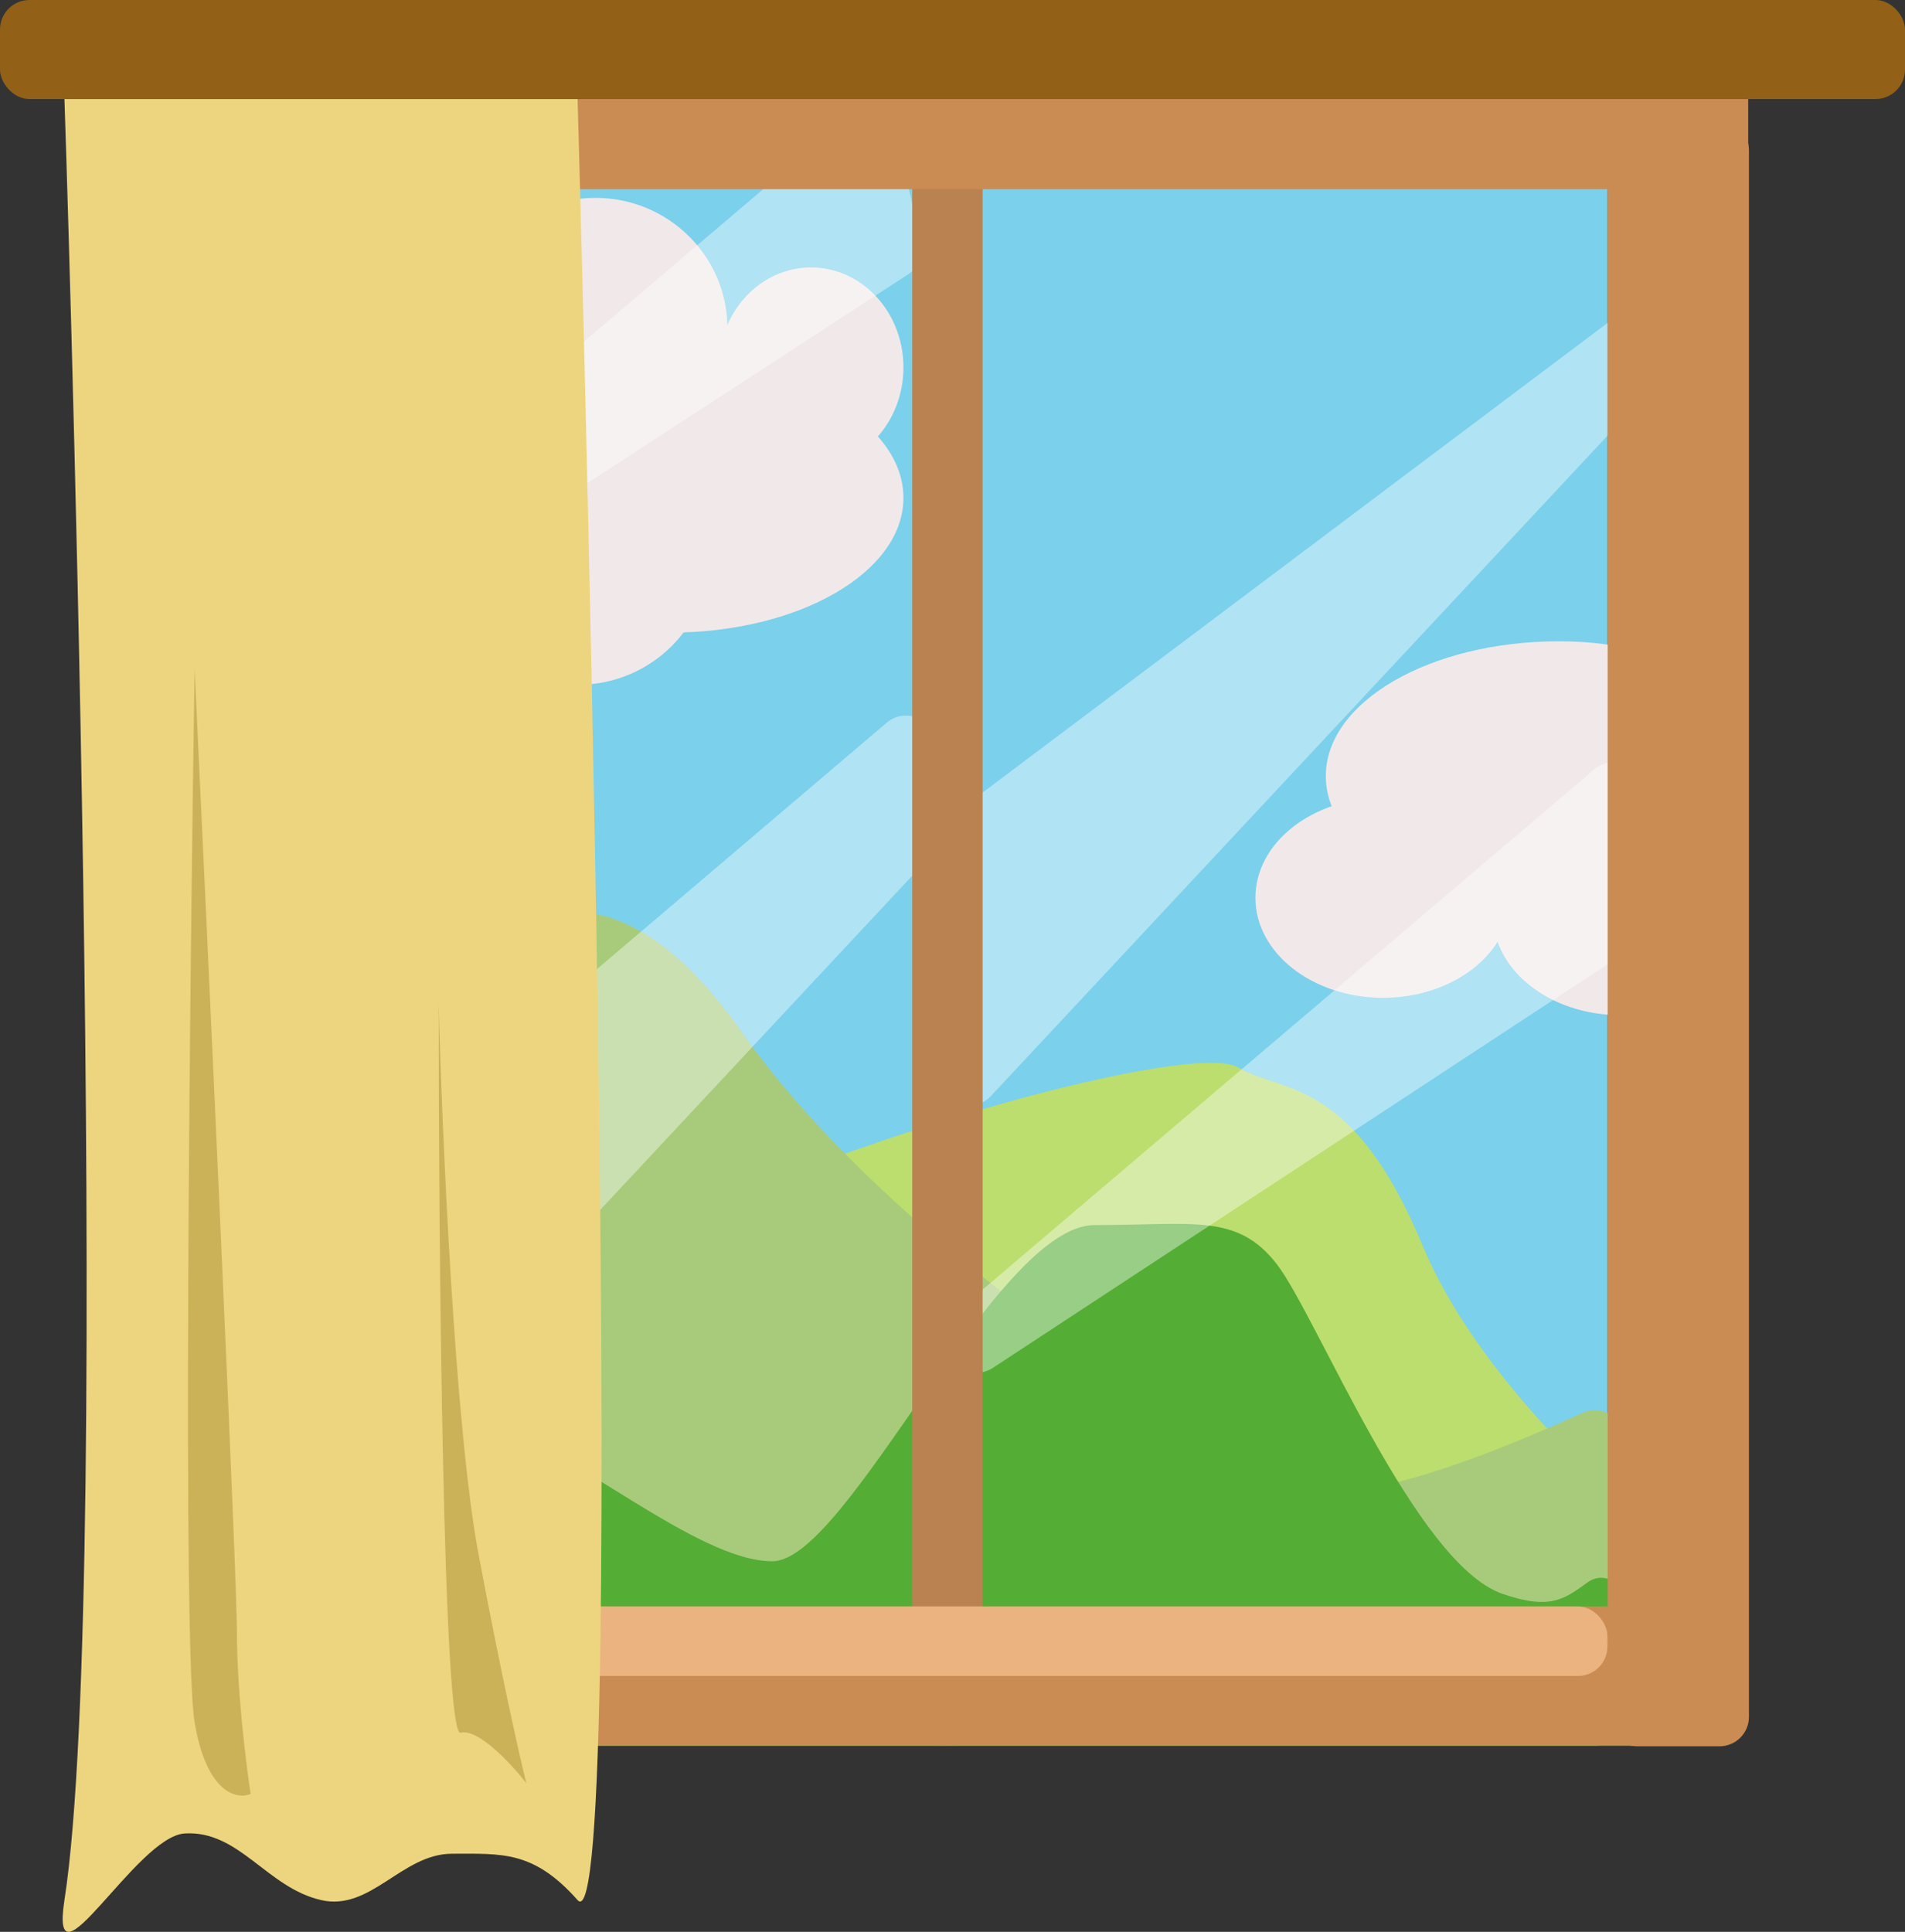 <svg width="647" height="656" viewBox="0 0 647 656" fill="none" xmlns="http://www.w3.org/2000/svg">
<rect x="0" y="0" width="647" height="656" fill="#333333" stroke="none"/>
<rect x="75" y="64" width="471" height="446" fill="#7BD0EB"/>
<path d="M212.694 422.972C161.764 448.622 112.155 447.215 84.424 441.466C77.644 440.061 70.732 445.03 70.732 451.953V582.743C70.732 588.266 75.21 592.743 80.732 592.743H564.322C569.845 592.743 574.322 588.266 574.322 582.743V534.367C574.322 531.161 572.789 528.169 570.24 526.225C546.357 508.009 501.206 466.41 483.168 422.972C459.258 365.398 435.349 371.303 420.406 362.445C405.463 353.587 288.905 384.589 212.694 422.972Z" fill="#BCDE6E"/>
<path d="M133.262 326.893C112.07 326.893 80.635 369.66 66.188 393.18C65.24 394.722 64.756 396.496 64.756 398.305V582.744C64.756 588.267 69.233 592.744 74.756 592.744H541.908C547.431 592.744 551.908 588.267 551.908 582.744V489.05C551.908 481.629 544.1 476.748 537.348 479.827C515.271 489.895 483.007 502.99 463.611 505.375C433.164 509.12 305.287 426.743 252.005 350.608C198.723 274.472 160.664 326.893 133.262 326.893Z" fill="#A8CB7B"/>
<path d="M158.614 478.872C131.754 469.022 88.285 481.15 65.518 490.066C62.245 491.348 60.005 494.341 59.539 497.825L48.34 581.415C47.536 587.412 52.201 592.743 58.251 592.743H541.906C547.429 592.743 551.906 588.266 551.906 582.743V544.801C551.906 537.763 544.908 533.228 539.19 537.332C531.57 542.8 526.797 546.946 510.264 541.222C480.632 530.963 447.164 446.787 433.695 429.347C420.226 411.908 405.41 416.011 371.738 416.011C338.066 416.011 287.916 530.166 262.325 530.166C236.734 530.166 194.98 492.209 158.614 478.872Z" fill="#54AD34"/>
<ellipse cx="202.23" cy="111.48" rx="44.83" ry="44.288" fill="#F1E9E9"/>
<ellipse cx="196.256" cy="188.245" rx="44.83" ry="44.288" fill="#F1E9E9"/>
<ellipse cx="275.455" cy="124.766" rx="31.381" ry="33.954" fill="#F1E9E9"/>
<ellipse cx="469.716" cy="304.871" rx="43.336" ry="33.954" fill="#F1E9E9"/>
<ellipse cx="550.414" cy="310.777" rx="43.336" ry="33.954" fill="#F1E9E9"/>
<ellipse cx="148.438" cy="145.434" rx="53.796" ry="45.764" fill="#F1E9E9"/>
<ellipse cx="227.635" cy="169.055" rx="79.2" ry="45.764" fill="#F1E9E9"/>
<path d="M587.408 263.535C587.408 288.81 573.231 309.299 529.491 309.299C485.75 309.299 450.291 288.81 450.291 263.535C450.291 238.26 485.75 217.771 529.491 217.771C573.231 217.771 587.408 238.26 587.408 263.535Z" fill="#F1E9E9"/>
<path d="M80.231 433.264L301.197 245.364C306.683 240.699 315.152 243.187 317.244 250.076L324.587 274.257C325.624 277.672 324.762 281.38 322.327 283.988L94.017 528.446C87.823 535.078 76.709 530.695 76.709 521.621V440.882C76.709 437.949 77.997 435.164 80.231 433.264Z" fill="white" fill-opacity="0.4"/>
<path d="M68.138 226.706L288.219 39.559C293.957 34.679 302.826 37.655 304.459 45.008L312.805 82.567C313.71 86.639 311.993 90.844 308.497 93.118L79.595 242.069C73.208 246.226 64.756 241.642 64.756 234.021C64.756 231.205 65.992 228.53 68.138 226.706Z" fill="white" fill-opacity="0.4"/>
<path d="M323.238 276.998L552.791 104.537C559.382 99.585 568.797 104.288 568.797 112.533V119.57C568.797 122.104 567.835 124.544 566.106 126.396L336.552 372.186C330.359 378.818 319.244 374.435 319.244 365.36V284.993C319.244 281.848 320.723 278.887 323.238 276.998Z" fill="white" fill-opacity="0.4"/>
<path d="M325.299 445.073L541.404 261.308C547.898 255.786 557.882 260.401 557.882 268.926V314.236C557.882 317.604 556.186 320.746 553.37 322.595L337.266 464.473C330.616 468.839 321.777 464.068 321.777 456.113V452.692C321.777 449.759 323.065 446.973 325.299 445.073Z" fill="white" fill-opacity="0.4"/>
<rect x="46.822" y="16.999" width="47.819" height="575.745" rx="10" fill="#CA8C53"/>
<path d="M546 51C546 45.477 550.477 41 556 41H584C589.523 41 594 45.477 594 51V583C594 588.523 589.523 593 584 593H556C550.477 593 546 588.459 546 582.936C546 382.795 546 267.513 546 64.5V51Z" fill="#CA8C53"/>
<rect x="309.822" y="16.999" width="23.909" height="575.745" rx="10" fill="#B98250"/>
<rect x="46.822" y="16.999" width="546.925" height="47.241" rx="10" fill="#CA8C53"/>
<rect x="46.822" y="545.503" width="546.925" height="47.241" rx="10" fill="#CA8C53"/>
<rect x="94.643" y="545.503" width="451.288" height="23.62" rx="10" fill="#EBB37F"/>
<rect width="647" height="33.641" rx="10" fill="#926016"/>
<path d="M21.89 33.641H196.163C196.163 33.641 214.508 665.862 196.163 645.214C181.199 628.371 170.526 629.482 153.512 629.482C136.497 629.482 125.943 649.113 109.026 645.214C90.58 640.962 81.251 621.447 62.706 622.599C46.25 623.623 16.683 678.699 21.89 645.214C38.858 536.075 21.89 33.641 21.89 33.641Z" fill="#EDD580"/>
<path d="M162.564 527.975C154.502 485.265 150.149 385.273 148.98 340.615C148.98 423.886 150.47 590.026 156.429 588.414C162.389 586.802 173.811 599.159 178.777 605.538C176.732 597.48 170.626 570.685 162.564 527.975Z" fill="#CBB259"/>
<path d="M80.478 554.604C80.478 535.109 70.888 328.13 66.092 227.077C64.4 336.253 62.031 560.648 66.092 584.823C70.154 608.997 80.478 611.142 85.132 609.192C83.581 599.119 80.478 574.1 80.478 554.604Z" fill="#CBB259"/>
</svg>
